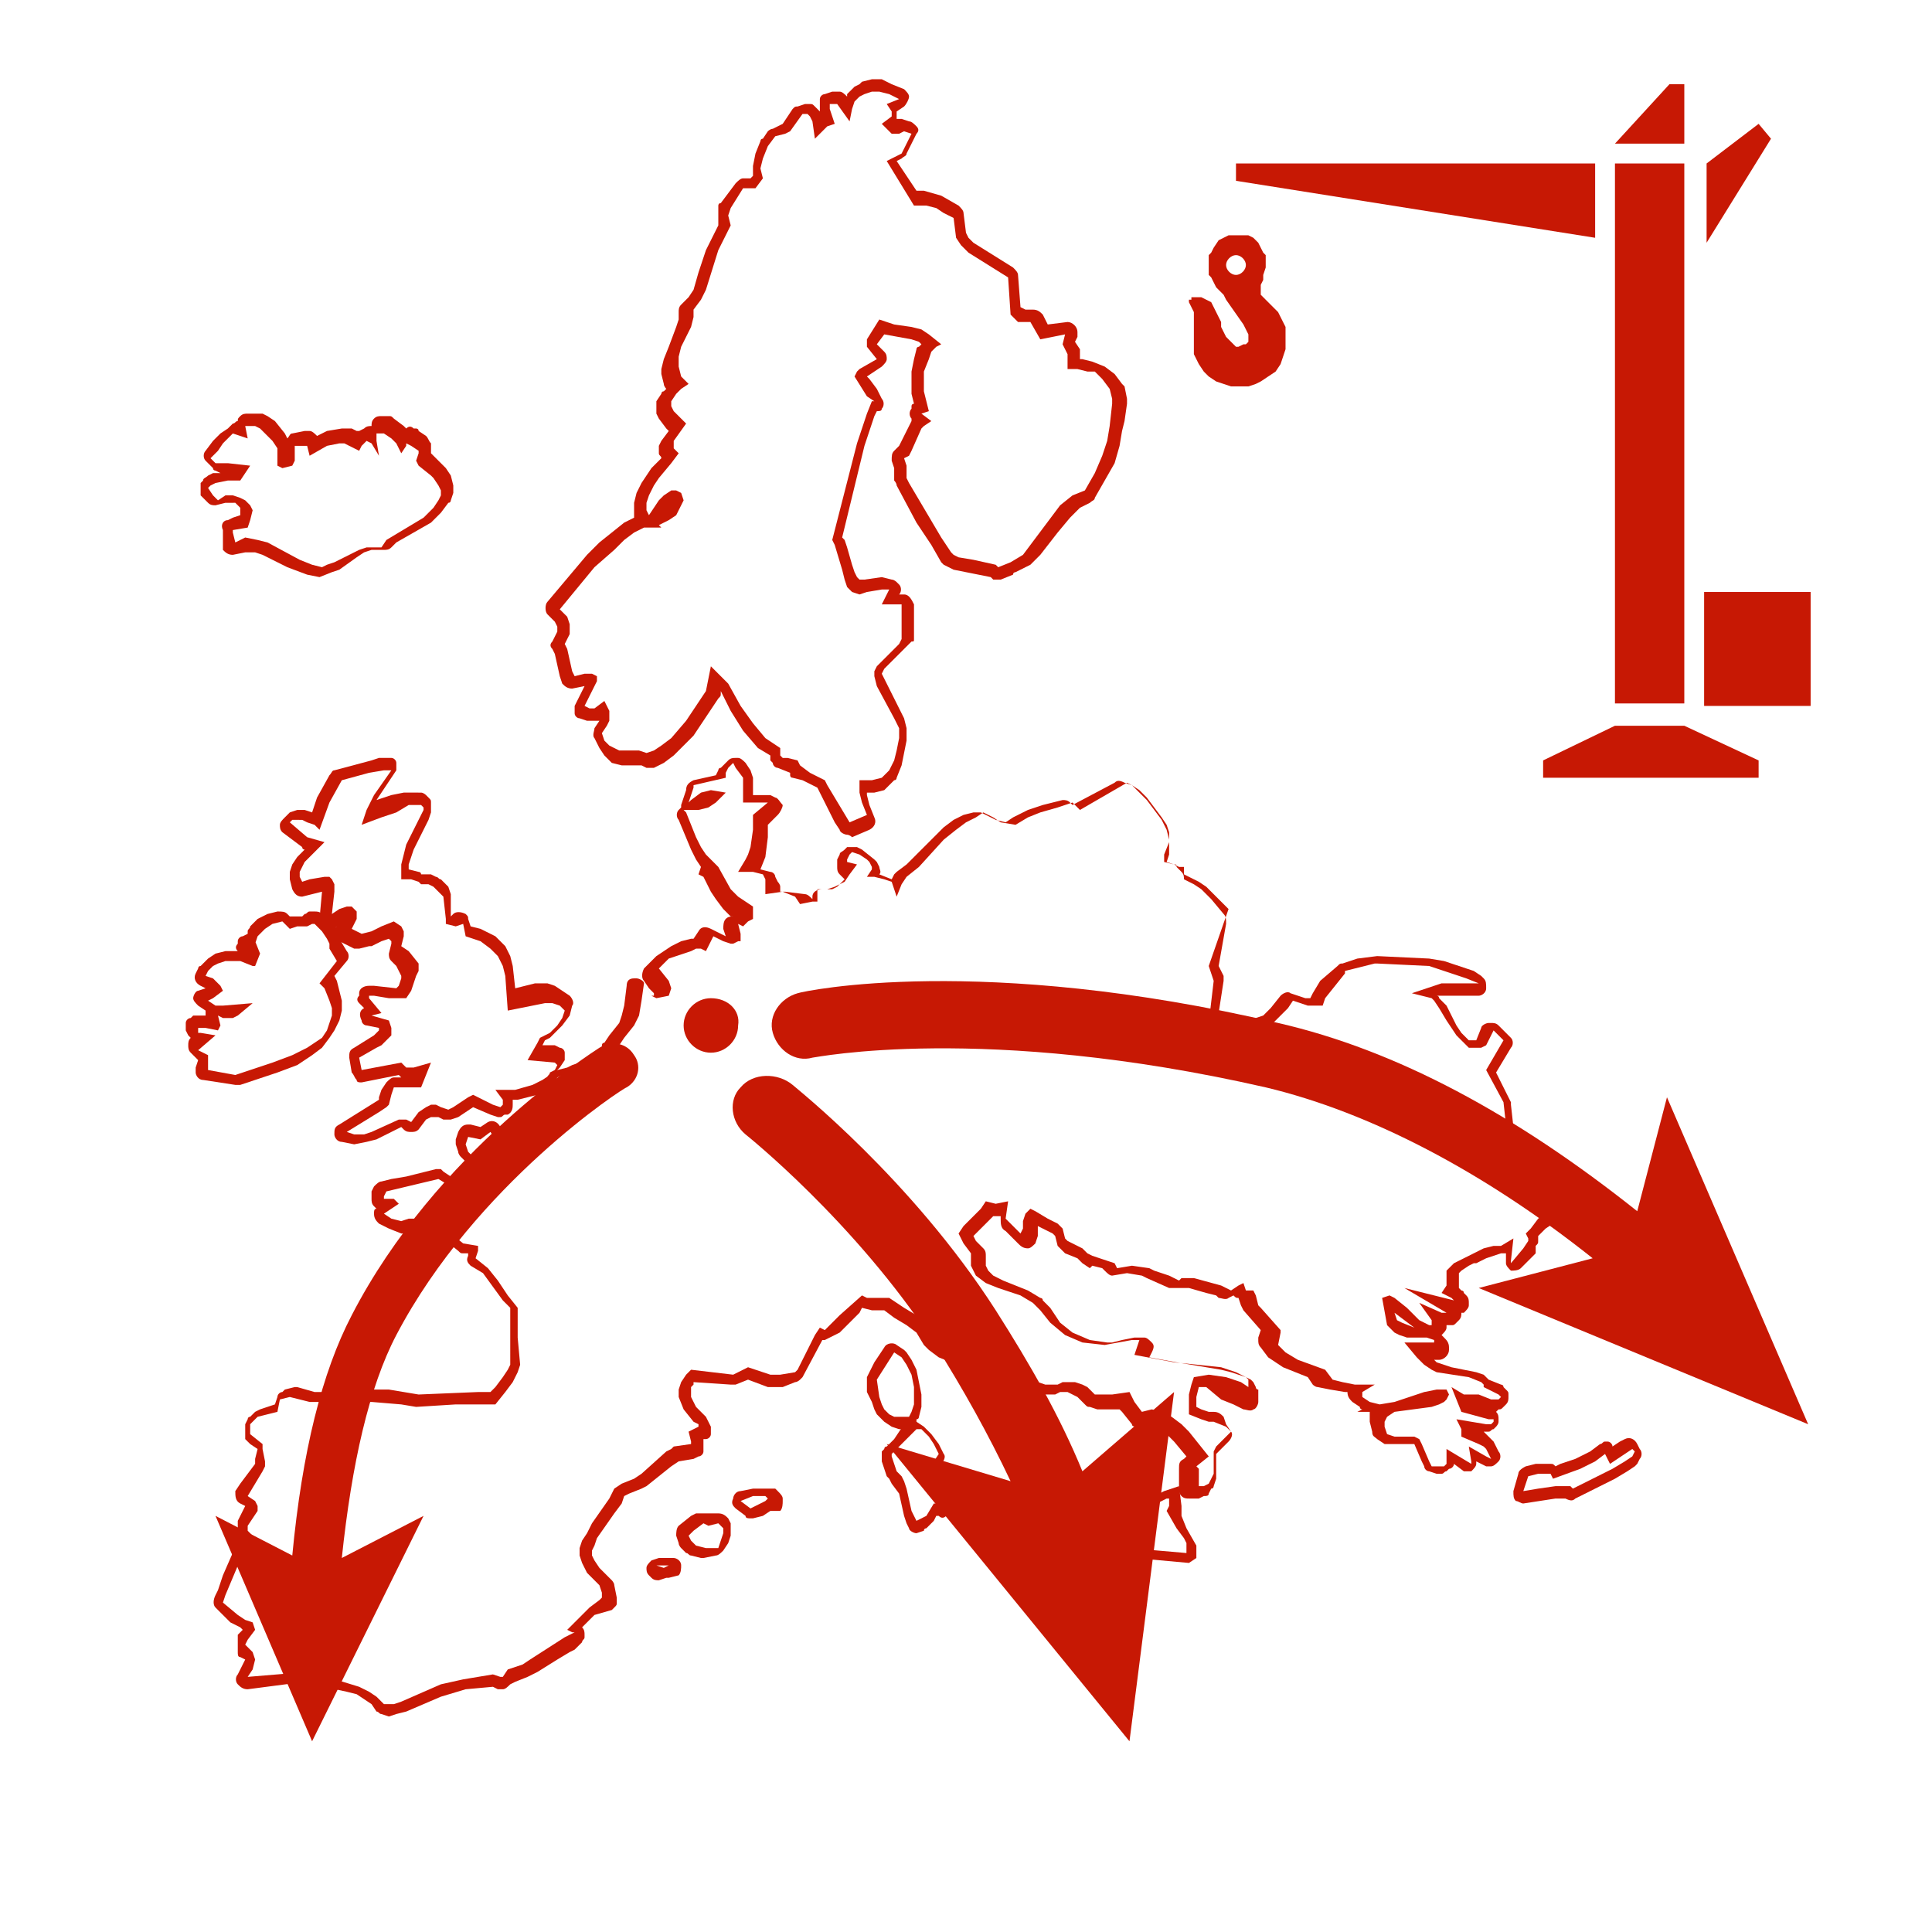 <?xml version="1.0" encoding="utf-8"?>
<svg xmlns="http://www.w3.org/2000/svg" xmlns:xlink="http://www.w3.org/1999/xlink" version="1.1" id="Ebene_1" x="0px" y="0px" viewBox="0 0 78 78" style="enable-background:new 0 0 78 78;" xml:space="preserve" width="50" height="50">
<style type="text/css">
	.st0{fill:#C71804;}
</style>
<g id="hinterleger_x5F_quadrat_x5F_2020_x5F_Dunkelgrau_x5F_ROT_x5F_aktiv_x5F_r0">
</g>
<g id="boenemann_x5F_Ikons_x5F_NEU2020_x5F_01_x5F_Kranhandel_x5F_r0">
	<g>
		<path class="st0" d="M34.2,33.7c-0.1,0-0.3-0.1-0.3-0.2l-0.2-0.3L33,31.8l-0.6-0.3L32,31.4c-0.1,0-0.1-0.1-0.1-0.1v-0.1L31.4,31    c-0.1,0-0.2-0.1-0.2-0.2l-0.1-0.1v-0.1v-0.1l-0.5-0.3L30,29.5l-0.5-0.8l-0.4-0.8V28c0,0.1,0,0.1-0.1,0.2l-1,1.5l-0.4,0.4l-0.4,0.4    l-0.4,0.3L26.4,31c-0.1,0-0.2,0-0.3,0l-0.2-0.1h-0.2h-0.6l-0.4-0.1l-0.2-0.2l-0.1-0.1l-0.2-0.3L24,29.8c-0.1-0.1,0-0.3,0-0.4    l0.2-0.3c-0.1,0-0.1,0-0.2,0h-0.3L23.4,29c-0.1,0-0.2-0.1-0.2-0.2s0-0.2,0-0.3l0.4-0.8l0,0l-0.5,0.1c-0.2,0-0.3-0.1-0.4-0.2    l-0.1-0.3l-0.2-0.9l-0.1-0.2c-0.1-0.1-0.1-0.2,0-0.3l0.2-0.4v-0.2l-0.1-0.2l-0.3-0.3c-0.1-0.1-0.1-0.4,0-0.5l1.6-1.9l0.5-0.5    l0.5-0.4l0.5-0.4l0.4-0.2v-0.1v-0.1v-0.3v-0.1l0.1-0.4l0.2-0.4l0.4-0.6l0.4-0.4c0-0.1-0.1-0.1-0.1-0.2v-0.1c0-0.1,0-0.1,0-0.2    l0.1-0.2l0.3-0.4l-0.1-0.1l-0.3-0.4l-0.1-0.2v-0.1v-0.2c0-0.1,0-0.1,0-0.2l0.2-0.3c0,0,0-0.1,0.1-0.1l0.1-0.1l0,0    c0,0-0.1-0.1-0.1-0.2l-0.1-0.4c0,0,0-0.1,0-0.2l0.1-0.4L27,14l0.3-0.8l0.1-0.3v-0.3c0-0.1,0-0.2,0.1-0.3l0.3-0.3l0.2-0.3l0.2-0.7    l0.3-0.9l0.5-1V8.8c0-0.1,0-0.1,0-0.2V8.3c0,0,0-0.1,0.1-0.1l0.6-0.8c0.1-0.1,0.2-0.2,0.3-0.2h0.3l0.1-0.1V6.8V6.7l0.1-0.5    l0.2-0.5c0,0,0-0.1,0.1-0.1L31,5.3c0,0,0.1-0.1,0.2-0.1L31.6,5L32,4.4c0.1-0.1,0.1-0.1,0.2-0.1l0.3-0.1h0.1h0.1    c0.1,0,0.1,0,0.2,0.1L33,4.4c0,0,0,0,0.1,0.1V4.3c0-0.1,0-0.1,0-0.2V4c0-0.1,0.1-0.2,0.2-0.2l0.3-0.1h0.3c0.1,0,0.2,0.1,0.3,0.2    V3.8l0.2-0.2l0.1-0.1l0.2-0.1l0.1-0.1l0.4-0.1h0.4L36,3.4l0.5,0.2c0.1,0.1,0.2,0.2,0.2,0.3s-0.1,0.3-0.2,0.4l-0.3,0.2l0,0v0.1    c0,0.1,0,0.2,0,0.2h0.1h0.1l0.3,0.1c0.1,0,0.2,0.1,0.3,0.2s0.1,0.2,0,0.3l-0.4,0.8c0,0.1-0.1,0.1-0.2,0.2l-0.2,0.1L37,7.7h0.2h0.1    L38,7.9l0.7,0.4c0.1,0.1,0.2,0.2,0.2,0.3L39,9.4l0.1,0.2l0.2,0.2l1.6,1c0.1,0.1,0.2,0.2,0.2,0.3l0.1,1.3l0.2,0.1h0.1h0.2l0,0    c0.2,0,0.3,0.1,0.4,0.2l0.2,0.4l0.8-0.1l0,0c0.2,0,0.4,0.2,0.4,0.4c0,0.1,0,0.1,0,0.2l-0.1,0.2l0.2,0.3c0,0.1,0,0.1,0,0.2v0.2h0.1    l0.4,0.1l0.5,0.2l0.4,0.3l0.3,0.4l0.1,0.1l0.1,0.5v0.2L45.4,17l-0.1,0.4L45.2,18L45,18.7l-0.4,0.7l-0.4,0.7c0,0.1-0.1,0.1-0.2,0.2    l-0.4,0.2l-0.4,0.4l-0.5,0.6L42,22.4l-0.4,0.4L41,23.1c0,0-0.1,0-0.1,0.1l-0.5,0.2c-0.1,0-0.2,0-0.3,0L40,23.3L38.5,23l-0.4-0.2    L38,22.7L37.6,22L37,21.1l-0.8-1.5c0-0.1-0.1-0.2-0.1-0.2v-0.5L36,18.6c0-0.2,0-0.3,0.1-0.4l0.1-0.1l0.1-0.1l0.5-1l0,0v-0.1    c-0.1-0.1-0.1-0.3,0-0.4v-0.1c0-0.1,0.1-0.1,0.1-0.1l0,0l-0.1-0.4V15l0.1-0.5l0.1-0.4c0-0.1,0.1-0.1,0.1-0.1l0.1-0.1l-0.1-0.1    l-0.3-0.1l-1.1-0.2l-0.3,0.4l0.3,0.3c0.1,0.1,0.1,0.2,0.1,0.3s-0.1,0.2-0.2,0.3L35,15.2l0.1,0.1l0.3,0.4l0.2,0.4    c0.1,0.1,0.1,0.3,0,0.4c0,0.1-0.1,0.1-0.2,0.1l-0.1,0.2L34.9,18L34,21.7l0.1,0.1l0.1,0.3l0.2,0.7l0.1,0.3l0.1,0.2l0.1,0.1h0.2    l0.7-0.1l0.4,0.1c0.1,0,0.2,0.1,0.2,0.1l0.1,0.1c0.1,0.1,0.1,0.3,0,0.4h0.2c0.2,0,0.3,0.2,0.4,0.4v0.2v0.8v0.2v0.2    c0,0.1,0,0.1-0.1,0.1l-0.2,0.2L35.7,27l-0.1,0.2l0.1,0.2L36,28l0.4,0.8l0.1,0.2l0.1,0.4v0.5l-0.1,0.5l-0.1,0.5l-0.2,0.5    c0,0,0,0.1-0.1,0.1l-0.3,0.3l-0.1,0.1L35.3,32h-0.1H35v0.1l0.1,0.4l0.2,0.5c0.1,0.2,0,0.4-0.2,0.5l-0.7,0.3    C34.3,33.7,34.2,33.7,34.2,33.7z M28.7,26.9l0.7,0.7l0.5,0.9l0.5,0.7l0.5,0.6l0.6,0.4v0.3l0.1,0.1h0.2l0.4,0.1l0.1,0.2l0.4,0.3    l0.6,0.3l0.1,0.2l0.9,1.5l0.7-0.3l-0.2-0.5L34.7,32v-0.3v-0.2h0.2h0.3l0.4-0.1l0.3-0.3l0.2-0.4l0.1-0.4l0.1-0.5v-0.4L36.1,29    l-0.7-1.3l-0.1-0.4v-0.2l0.1-0.2l0.2-0.2l0.7-0.7l0.1-0.2v-0.2v-0.2v-0.8v-0.2h-0.3h-0.5l0.3-0.6l0,0h-0.3L35,23.9L34.7,24    l-0.3-0.1l-0.2-0.2l-0.1-0.3L34,23l-0.3-1l-0.1-0.2l1-3.9l0.4-1.2l0.2-0.5h0.1L35,16l-0.5-0.8l0.1-0.2l0.1-0.1l0.7-0.4L35,14v-0.2    v-0.1l0.5-0.8l0.3,0.1l0.3,0.1l0.7,0.1l0.4,0.1l0.3,0.2l0.5,0.4L37.8,14l-0.2,0.2l-0.1,0.3L37.3,15v0.8l0.2,0.8l-0.3,0.1l0,0    l0.4,0.3l-0.3,0.2l-0.1,0.1l-0.4,0.9l-0.1,0.2l-0.2,0.1l0.1,0.3v0.5l0.1,0.2l1.3,2.2l0.4,0.6l0.1,0.1l0.2,0.1l0.6,0.1l0.9,0.2    l0.1,0.1l0.5-0.2l0.5-0.3l0.3-0.4l1.2-1.6l0.5-0.4l0.5-0.2l0.4-0.7l0.3-0.7l0.2-0.6l0.1-0.6l0.1-0.9v-0.2l-0.1-0.4l-0.3-0.4    L44.2,15l-0.3,0l-0.4-0.1h-0.4v-0.6l-0.2-0.4l0.1-0.4l-1,0.2L41.6,13h-0.2h-0.3l-0.3-0.3l-0.1-1.5l-1.6-1l-0.3-0.3l-0.2-0.3    l-0.1-0.8l-0.4-0.2l-0.3-0.2l-0.4-0.1h-0.5l-1.1-1.8l0.6-0.3l0.4-0.8l-0.3-0.1l-0.2,0.1H36L35.6,5L36,4.7V4.6V4.5l-0.2-0.3L36.3,4    l-0.4-0.2l-0.4-0.1h-0.3l-0.3,0.1l-0.2,0.1l-0.2,0.2l-0.1,0.3l-0.1,0.5l-0.5-0.7h-0.2h-0.1v0.1v0.1L33.7,5l-0.3,0.1l-0.5,0.5    l-0.1-0.7l-0.1-0.2l-0.1-0.1h-0.1h-0.1l-0.5,0.7l-0.2,0.1l-0.4,0.1L31,5.9l-0.2,0.5l-0.1,0.4l0.1,0.4l-0.3,0.4H30l-0.5,0.8    l-0.1,0.3l0.1,0.4l-0.5,1l-0.5,1.6l-0.2,0.4L28,12.5v0.3l-0.1,0.4L27.5,14l-0.1,0.4v0.4l0.1,0.4l0.3,0.3l-0.3,0.2l-0.2,0.2    l-0.2,0.3v0.2l0.1,0.2l0.2,0.2l0.3,0.3l-0.5,0.7l0,0.2v0.1l0.2,0.2l-0.3,0.4l-0.5,0.6l-0.2,0.3L26.2,20l-0.1,0.3v0.3l0.1,0.2    l0.4-0.6l0.2-0.2l0.3-0.2h0.2l0.2,0.1l0.1,0.3l-0.3,0.6L27,21l-0.2,0.1l-0.2,0.1l0.1,0.1H26l-0.4,0.2l-0.4,0.3l-0.4,0.4L24,22.9    l-1.4,1.7l0.3,0.3l0.1,0.3v0.4L22.8,26l0.1,0.2l0.2,0.9l0.1,0.2l0.4-0.1h0.3l0.2,0.1v0.2L24,27.7l-0.4,0.8l0.2,0.1H24l0.4-0.3    l0.2,0.4v0.4l-0.1,0.2l-0.2,0.3l0.1,0.3l0.2,0.2l0.2,0.1l0.2,0.1h0.5h0.3l0.3,0.1l0.3-0.1l0.3-0.2l0.4-0.3l0.6-0.7l0.8-1.2    L28.7,26.9z M27,20.3l-0.3,0.4l0,0L27,20.3L27,20.3z"/>
		<path class="st0" d="M12.9,23.3L12.9,23.3l-0.5-0.1l-0.8-0.3l-1-0.5l-0.3-0.1H9.9l-0.5,0.1c-0.2,0-0.3-0.1-0.4-0.2v-0.6v-0.2    C8.9,21.2,9,21,9.2,21l0.2-0.1l0.3-0.1v-0.1v-0.1v-0.1l-0.1-0.1l-0.1-0.1H9.3H9.1l-0.4,0.1c-0.1,0-0.2,0-0.3-0.1l-0.2-0.2L8.1,20    v-0.2c0-0.1,0-0.2,0-0.3l0.1-0.1c0-0.1,0.1-0.1,0.2-0.2l0.2-0.1l0.4,0H8.9L8.7,19c0,0-0.1,0-0.1-0.1l-0.1-0.1l-0.1-0.1l-0.1-0.1    c-0.1-0.1-0.1-0.3,0-0.4l0.3-0.4l0.3-0.3l0.3-0.2l0.2-0.2c0.1,0,0.1-0.1,0.2-0.1c0-0.1,0-0.1,0.1-0.2s0.2-0.1,0.3-0.1h0.4    c0.1,0,0.1,0,0.2,0l0.2,0.1l0.3,0.2l0.4,0.5l0.1,0.2c0.1-0.1,0.1-0.2,0.2-0.2l0.5-0.1h0.2c0.1,0,0.2,0.1,0.3,0.2l0,0l0.4-0.2    l0.6-0.1h0.4l0.2,0.1c0,0,0,0,0.1,0l0.2-0.1c0.1-0.1,0.2-0.1,0.3-0.1c0-0.1,0-0.2,0.1-0.3c0.1-0.1,0.2-0.1,0.3-0.1h0.3    c0.1,0,0.1,0,0.2,0.1l0.4,0.3l0.1,0.1c0.1-0.1,0.2-0.1,0.3,0h0.1c0,0,0.1,0,0.1,0.1l0.3,0.2c0.1,0.1,0.1,0.2,0.2,0.3v0.2    c0,0.1,0,0.1,0,0.2l0,0l0,0l0.6,0.6l0.2,0.3l0.1,0.4v0.3l-0.1,0.3c0,0,0,0.1-0.1,0.1l-0.3,0.4l-0.4,0.4L16,21.9l-0.2,0.2    c-0.1,0.1-0.2,0.1-0.3,0.1h-0.1h-0.2H15l-0.3,0.1l-0.3,0.2L13.7,23l-0.3,0.1L12.9,23.3z M9.9,21.7l0.5,0.1l0.4,0.1l1.3,0.7    l0.5,0.2l0.4,0.1l0.2-0.1l0.3-0.1l1-0.5l0.3-0.1h0.3h0.3l0.2-0.3l0.5-0.3l1-0.6l0.4-0.4l0.2-0.3l0.1-0.2v-0.2l-0.1-0.2l-0.2-0.3    l-0.1-0.1l-0.5-0.4l-0.1-0.2l0.1-0.3v-0.1L16.6,18l-0.2-0.1V18l-0.2,0.3L16,17.9l-0.2-0.2l-0.3-0.2h-0.3v0.3l0.1,0.6L15,17.9    l-0.2-0.1L14.6,18l-0.1,0.2L14.1,18l-0.2-0.1h-0.2L13.2,18l-0.7,0.4L12.4,18h-0.1h-0.4v0.6l-0.1,0.2l-0.4,0.1l-0.2-0.1v-0.3v-0.4    L11,17.8l-0.3-0.3l-0.2-0.2l-0.2-0.1H9.9l0.1,0.5l-0.6-0.2L9,17.9l-0.2,0.3l-0.3,0.3l0.1,0.1l0.1,0.1l0.3,0h0.2l0.9,0.1l-0.4,0.6    H9.2l-0.5,0.1l-0.2,0.1l-0.1,0.1L8.6,20l0.2,0.2L9.1,20h0.3l0.3,0.1l0.2,0.1l0.2,0.2l0.1,0.2L10.1,21L10,21.3l-0.6,0.1v0.1    l0.1,0.4L9.9,21.7z M15.2,17.5L15.2,17.5L15.2,17.5z"/>
		<path class="st0" d="M14.3,46.2L14.3,46.2l-0.5-0.1c-0.2,0-0.3-0.2-0.3-0.3c0-0.2,0-0.3,0.2-0.4l1.6-1v-0.1l0.1-0.3l0.2-0.3    c0.1-0.1,0.2-0.2,0.3-0.2h0.2h0.1c0,0,0,0-0.1-0.1l0,0l-1.5,0.3c-0.1,0-0.2,0-0.2-0.1c-0.1-0.1-0.1-0.2-0.2-0.3l-0.1-0.6    c0-0.2,0-0.3,0.2-0.4l0.8-0.5l0.1-0.1l0.1-0.1v-0.1l-0.5-0.1c-0.1,0-0.2-0.1-0.2-0.2c-0.1-0.2-0.1-0.4,0.1-0.5l-0.2-0.2    c-0.1-0.1-0.1-0.2,0-0.3v-0.1c0-0.2,0.2-0.3,0.4-0.3h0.2l0.9,0.1l0,0l0.1-0.1l0.1-0.3v-0.1l-0.1-0.2L16,39l-0.2-0.2    c-0.1-0.1-0.1-0.2-0.1-0.3l0.1-0.4V38l-0.1-0.1L15.4,38L15,38.2h-0.1l-0.4,0.1c-0.1,0-0.2,0-0.2,0L13.7,38c-0.1,0-0.2-0.1-0.2-0.3    c0-0.1,0-0.2,0.1-0.3l0.1-0.1l-0.2,0.2c-0.1,0.1-0.3,0.1-0.4,0c-0.1-0.1-0.2-0.2-0.2-0.4L13,36l-0.8,0.2c-0.2,0-0.3-0.1-0.4-0.3    l-0.1-0.4v-0.2v-0.1l0.1-0.3l0.2-0.3l0.3-0.3l0,0c0,0-0.1,0-0.1-0.1l-0.8-0.6c-0.1-0.1-0.1-0.2-0.1-0.3s0.1-0.2,0.2-0.3l0.1-0.1    l0.1-0.1l0.3-0.1h0.2h0.1l0.3,0.1l0.2-0.6l0.5-0.9c0.1-0.1,0.1-0.2,0.2-0.2l1.5-0.4l0.3-0.1h0.2l0,0c0.1,0,0.1,0,0.2,0h0.1    c0.1,0,0.2,0.1,0.2,0.2s0,0.2,0,0.3l-0.8,1.2l0.6-0.2l0.5-0.1h0.4H17c0.1,0,0.2,0.1,0.2,0.1l0.1,0.1c0.1,0.1,0.1,0.1,0.1,0.2v0.2    c0,0.1,0,0.1,0,0.2l-0.1,0.3l-0.6,1.2l-0.1,0.3l-0.1,0.3v0.2l0.4,0.1c0,0,0.1,0,0.1,0.1h0.2c0.1,0,0.1,0,0.2,0l0.2,0.1    c0.1,0,0.1,0.1,0.2,0.1l0.2,0.2l0.1,0.1l0.1,0.3v0.3V37l0.1-0.1c0.1-0.1,0.3-0.1,0.5,0c0.1,0.1,0.1,0.1,0.1,0.2l0.1,0.3l0.4,0.1    l0.6,0.3l0.3,0.3l0.1,0.1l0.2,0.4l0.1,0.4l0.1,0.9l0.8-0.2H22h0.1l0.3,0.1l0.3,0.2l0.3,0.2c0.1,0.1,0.2,0.3,0.1,0.4L23,41    l-0.3,0.4l-0.4,0.4l-0.1,0.1L22,42l-0.1,0.2h0.4h0.1l0.2,0.1c0.1,0,0.2,0.1,0.2,0.2c0,0.1,0,0.2,0,0.3l-0.2,0.3l-0.3,0.3L22.1,44    l-0.4,0.2l-0.8,0.2h-0.2v0.2c0,0.1,0,0.3-0.2,0.4l-0.1,0c-0.1,0-0.1,0.1-0.2,0.1h-0.1L19.8,45l-0.7-0.3l0,0l-0.6,0.4l-0.3,0.1    c-0.1,0-0.2,0-0.3,0l-0.2-0.1h-0.1h-0.2l-0.2,0.1l-0.3,0.4c-0.1,0.1-0.2,0.1-0.3,0.1c-0.1,0-0.2,0-0.3-0.1l-0.1-0.1l0,0L16,45.6    L15.2,46l-0.4,0.1L14.3,46.2L14.3,46.2z M14,45.7l0.3,0.1h0.4l0.3-0.1l1.1-0.5h0.3l0.2,0.1l0.3-0.4l0.3-0.2l0.2-0.1h0.2l0.2,0.1    l0.3,0.1l0.2-0.1l0.6-0.4l0.2-0.1l0.8,0.4l0.3,0.1l0.1-0.1v-0.2L20,44h0.8l0.7-0.2l0.4-0.2l0.3-0.2l0.2-0.2l0.1-0.2l-0.1-0.1    l-1.1-0.1l0.4-0.7l0.1-0.2l0.4-0.2l0.3-0.3l0.2-0.3l0.1-0.3l-0.2-0.2l-0.3-0.1H22l-0.5,0.1l-1,0.2l-0.1-1.4L20.3,39l-0.2-0.4    l-0.3-0.3L19.4,38l-0.6-0.2l-0.1-0.5l0,0l-0.3,0.1L18,37.3v-0.2l-0.1-0.9L17.7,36l-0.2-0.2l-0.2-0.1H17l-0.1-0.1l-0.3-0.1h-0.2    h-0.2v-0.3v-0.3l0.1-0.4l0.1-0.4l0.6-1.2l0.1-0.2v-0.1L17,32.5h-0.2h-0.3L16,32.8L15.4,33l-0.8,0.3l0.2-0.6l0.3-0.6l0.7-1h-0.1    h-0.2l-0.6,0.1l-1.1,0.3l-0.5,0.9l-0.4,1.1l-0.2-0.2l-0.3-0.1l-0.2-0.1H12h-0.2l-0.1,0.1l0.7,0.6l0.7,0.2l-0.8,0.8L12.2,35    l-0.1,0.2v0.2l0.1,0.2l0.3-0.1l0.6-0.1h0.2l0.1,0.1l0.1,0.2V36l-0.1,0.9l0.3-0.2l0.3-0.1h0.2l0.1,0.1l0.1,0.1v0.1v0.2l-0.1,0.2    l-0.1,0.2l0.4,0.2l0.4-0.1l0.4-0.2l0.5-0.2l0.3,0.2l0.1,0.2v0.2l-0.1,0.4l0.3,0.2l0.4,0.5V39v0.2l-0.1,0.2L16.6,40l-0.2,0.3h-0.3    h-0.4l-0.6-0.1h-0.2v0.1l0.5,0.6L15,41l0.7,0.2l0.1,0.3v0.3L15.6,42l-0.2,0.2l-0.2,0.1l-0.7,0.4l0.1,0.5l1.6-0.3l0.2,0.2h0.3    l0.7-0.2l-0.2,0.5L17,43.9h-0.2h-0.9l-0.1,0.3l-0.1,0.4l-0.1,0.1l-0.3,0.2L14,45.7z M12.4,33.8L12.4,33.8L12.4,33.8z"/>
		<path class="st0" d="M9.5,43.8L9.5,43.8l-1.3-0.2c-0.2,0-0.3-0.2-0.3-0.3v-0.1v-0.1L8,42.8l-0.2-0.2l-0.1-0.1    c-0.1-0.1-0.1-0.2-0.1-0.3s0-0.2,0.1-0.3l0,0l-0.1-0.1l-0.1-0.2c0-0.1,0-0.1,0-0.2v-0.1c0-0.1,0.1-0.2,0.2-0.2L7.8,41    c0.1,0,0.1,0,0.2,0h0.2h0.1v-0.1v-0.1l0,0L8,40.6c-0.1-0.1-0.2-0.2-0.2-0.3S7.9,40,8,40l0.3-0.1l-0.2-0.1    c-0.2-0.1-0.3-0.3-0.2-0.5L8,39.1c0,0,0-0.1,0.1-0.1l0.2-0.2l0.1-0.1l0.3-0.2l0.4-0.1h0.5l0,0c-0.1-0.1-0.1-0.2,0-0.3V38    c0-0.1,0.1-0.2,0.2-0.2l0.2-0.1v-0.1c0-0.1,0.1-0.1,0.1-0.2l0.3-0.3l0.4-0.2l0.4-0.1c0.2,0,0.3,0,0.4,0.1l0.1,0.1h0.2    c0,0,0,0,0.1,0h0.2l0.1-0.1c0.1,0,0.1-0.1,0.2-0.1h0.2c0.1,0,0.2,0,0.3,0.1l0.4,0.3l0.2,0.3l0.1,0.3v0.1l0.3,0.5    c0.1,0.1,0.1,0.3,0,0.4l-0.5,0.6l0,0l0.1,0.2l0.1,0.4l0.1,0.4v0.4l-0.1,0.4l-0.2,0.4l-0.2,0.3L13,42.3l-0.4,0.3L12,43l-0.8,0.3    l-1.5,0.5C9.6,43.8,9.5,43.8,9.5,43.8z M8.4,43.2l1.1,0.2l1.5-0.5l0.8-0.3l0.6-0.3l0.3-0.2l0.3-0.2l0.2-0.3l0.1-0.3l0.1-0.3v-0.3    l-0.1-0.3l-0.2-0.5l-0.2-0.2l0.7-0.9l-0.3-0.5v-0.2l-0.1-0.2L13,37.6l-0.3-0.3h-0.1l-0.2,0.1h-0.1H12l-0.3,0.1l-0.3-0.3L11,37.3    l-0.3,0.2l-0.3,0.3l-0.1,0.3H10H9.9l0,0h0.2l0.2-0.1l0.2,0.5L10.3,39h-0.1l-0.5-0.2H9.1l-0.3,0.1L8.6,39l-0.2,0.2l-0.1,0.2    l0.3,0.1l0.3,0.3L9,40l-0.4,0.3l-0.2,0.1l0.3,0.2H9l1.2-0.1L9.6,41l-0.2,0.1H9.2H9L8.8,41l0.1,0.4l-0.1,0.2l-0.5-0.1H8.1l-0.1,0    v0.1v0.1h0.1l0.6,0.1L8,42.4l0,0l0.4,0.2V43.2L8.4,43.2L8.4,43.2z"/>
		<path class="st0" d="M15.7,69.3l-0.3-0.1c-0.1,0-0.1-0.1-0.2-0.1L15,68.8l-0.3-0.2l-0.3-0.2L14,68.3L12.6,68l-0.3-0.1L10,68.2    c-0.2,0-0.3-0.1-0.4-0.2c-0.1-0.1-0.1-0.3,0-0.4l0.2-0.4L9.9,67l0,0l-0.2-0.1c-0.1,0-0.1-0.1-0.1-0.2v-0.1c0-0.1,0-0.2,0-0.3V66    l0.1-0.1l0.1-0.1l-0.1-0.1l-0.4-0.2L9,65.2l-0.3-0.3c-0.1-0.1-0.1-0.3,0-0.5l0.1-0.2L9,63.6L9.7,62l0,0c0-0.1-0.1-0.1-0.1-0.2    v-0.2c0-0.1,0-0.1,0-0.2l0.1-0.2l0.2-0.4l-0.2-0.1c-0.2-0.1-0.2-0.3-0.2-0.5l0.2-0.3l0.6-0.8c0-0.1,0-0.2,0-0.2l0.1-0.4l-0.3-0.2    c-0.1-0.1-0.1-0.1-0.2-0.2v-0.3v-0.2v-0.1l0.1-0.2c0,0,0-0.1,0.1-0.1l0.1-0.1l0.1-0.1l0.2-0.1l0.6-0.2l0.1-0.3    c0-0.1,0.1-0.2,0.2-0.2l0.1-0.1l0.4-0.1H12l0.7,0.2h0.5h0.4H14h0.3l0.2-0.1h0.3h0.4h0.5l1.2,0.2l2.4-0.1h0.5L20,56l0.3-0.4    l0.2-0.3l0.1-0.2v-0.3V54v-0.9v-0.3l-0.3-0.3l-0.8-1.1L19,51.1c-0.1-0.1-0.2-0.2-0.1-0.4v-0.1h-0.2c-0.1,0-0.1,0-0.2-0.1L18,50.1    l-0.5-0.3l-0.3-0.1h-0.3h-0.2l-0.2,0.1c0,0-0.1,0-0.2,0h-0.1l-0.5-0.2l-0.4-0.2c-0.1-0.1-0.2-0.2-0.2-0.4c0-0.1,0-0.2,0.1-0.2    c0,0,0,0-0.1-0.1C15,48.6,15,48.5,15,48.4v-0.2c0-0.1,0-0.1,0-0.1l0.1-0.2c0.1-0.1,0.2-0.2,0.3-0.2l0.4-0.1l0.6-0.1l1.2-0.3    c0.1,0,0.1,0,0.2,0l0.1,0.1l0.3,0.2h0.1l0.7-0.1l0-0.3L18.9,47c0,0-0.1,0-0.1-0.1l-0.2-0.2c0,0-0.1-0.1-0.1-0.2l-0.1-0.3    c0-0.1,0-0.1,0-0.2l0.1-0.3c0.1-0.2,0.2-0.3,0.4-0.3H19l0.4,0.1l0.3-0.2c0.2-0.1,0.4,0,0.5,0.2l0.2,0.3l0.2,0.1l0.2,0.1h0.1    l0.1-0.4c0-0.1,0-0.1,0.1-0.2l0.2-0.2c0.1-0.1,0.2-0.1,0.3-0.1h0.2L22,45l0,0l0.1-0.1v-0.1v-0.1v-0.2L22,43.9c0-0.1,0-0.1,0-0.2    l0.1-0.2c0-0.1,0.1-0.1,0.1-0.2l0.2-0.1h0.1l0.4-0.1l0.2-0.1l0.3-0.1l0,0l0,0l0.9-0.6v-0.1c0,0,0-0.1,0.1-0.1l0.2-0.3l0.4-0.5    l0.1-0.3l0.1-0.4l0.1-0.8c0-0.2,0.1-0.3,0.3-0.3h0.1c0.1,0,0.3,0.1,0.3,0.2l0.3,0.5h0.1v-0.1l-0.2-0.2L26,39.6    c-0.1-0.1-0.1-0.3,0-0.5l0.5-0.5l0.6-0.4l0.4-0.2l0.4-0.1H28l0.2-0.3c0.1-0.2,0.3-0.2,0.5-0.1l0.6,0.3l-0.1-0.3    c0-0.1,0-0.3,0.1-0.4c0.1-0.1,0.2-0.1,0.3-0.1h-0.1l-0.3-0.3l-0.3-0.4L28.7,36l-0.3-0.6l-0.2-0.1l0.1-0.3l-0.2-0.3l-0.2-0.4    l-0.5-1.2c-0.1-0.1-0.1-0.3,0-0.4l0.1-0.1l0,0v-0.1l0.2-0.6c0-0.2,0.1-0.3,0.3-0.4l0.9-0.2l0,0l0.1-0.2c0,0,0-0.1,0.1-0.1l0.1-0.1    l0.2-0.2c0.1-0.1,0.2-0.1,0.3-0.1h0.1c0.1,0,0.2,0.1,0.3,0.2l0.2,0.3l0.1,0.3v0.5v0.2H31h0.1l0.2,0.1c0.1,0,0.2,0.2,0.3,0.3    c0,0.1-0.1,0.3-0.2,0.4L31.3,33L31,33.3v0.2v0.3l-0.1,0.8l-0.2,0.5l0.4,0.1c0.1,0,0.2,0.1,0.2,0.2l0.1,0.2c0,0,0.1,0.1,0.1,0.2V36    h0.2l0.8,0.1c0.1,0,0.2,0.1,0.3,0.2v0.1l0,0v-0.2c0-0.2,0.2-0.3,0.4-0.3h0.4l0.2-0.1l0.2-0.2l0.1-0.1L34,35.4l-0.1-0.1    c-0.1-0.1-0.1-0.2-0.1-0.3v-0.1c0-0.1,0-0.1,0-0.2l0.1-0.2c0-0.1,0.1-0.1,0.2-0.2l0.1-0.1c0.1,0,0.1,0,0.2,0h0.1h0.1l0.2,0.1    l0.5,0.4l0.1,0.1l0.1,0.2c0,0.1,0.1,0.2,0,0.3l0,0l0.5,0.2l0,0l0.1-0.2l0.1-0.1l0.4-0.3l0.3-0.3l1.2-1.2l0.4-0.3l0.4-0.2l0.4-0.1    c0.1,0,0.2,0,0.3,0l0.6,0.3l0.4,0.1l0.3-0.2l0.6-0.3l0.6-0.2l0.8-0.2c0.1,0,0.2,0,0.3,0.1l0.1,0.1l1.7-0.9c0.1-0.1,0.2-0.1,0.4,0    l0.3,0.1L46,32l0.3,0.3l0.3,0.4l0.3,0.4l0.2,0.4l0.1,0.4v0.3v0.2v0.1l-0.1,0.3l0,0l0.3,0.1c0.1,0,0.1,0,0.1,0.1l0.2,0.2    c0.1,0.1,0.1,0.2,0.1,0.3l0.4,0.2l0.3,0.2l0.4,0.4l0.5,0.6c0.1,0.1,0.1,0.2,0.1,0.4L49.2,39l0.2,0.4c0,0.1,0,0.1,0,0.2l-0.2,1.3    l1.1,0.2h0.4L51,41l0.3-0.3l0.4-0.5c0.1-0.1,0.3-0.2,0.4-0.1l0.6,0.2h0.2l0.1-0.2l0.3-0.5L54,39c0.1-0.1,0.1-0.1,0.2-0.1l0.6-0.2    l0.8-0.1l2.1,0.1l0.6,0.1l1.2,0.4l0.3,0.2l0.1,0.1c0.1,0.1,0.1,0.2,0.1,0.4s-0.2,0.3-0.3,0.3h-0.1h-0.9h-0.4H58l0,0    c0,0,0.1,0,0.1,0.1l0.3,0.3l0.4,0.8l0.2,0.3l0.3,0.3h0.3l0.2-0.5c0-0.1,0.2-0.2,0.3-0.2h0.1c0.1,0,0.2,0,0.3,0.1l0.2,0.2l0.2,0.2    l0.1,0.1c0.1,0.1,0.1,0.3,0,0.4l-0.6,1l0.6,1.2v0.1l0.1,0.9l0.1,0.4l0.2,0.4c0,0.1,0,0.2,0,0.2l-0.1,0.3l0.5,0.3l0.6,0.2l0.4,0.2    l1.1,0.2c0.2,0,0.3,0.2,0.3,0.4v0.2c0,0.1-0.1,0.3-0.2,0.3l-0.8,0.5l-0.5,0.3l-0.3,0.2l-0.3,0.3V50v0.1c0,0.1,0,0.1-0.1,0.2l0,0.3    l-0.3,0.3l-0.3,0.3c-0.1,0.1-0.3,0.1-0.4,0.1c-0.1-0.1-0.2-0.2-0.2-0.3v-0.2v-0.2h-0.2l-0.3,0.1L60,50.8L59.6,51h-0.1l-0.2,0.1    L59,51.3l-0.1,0.1v0.1v0.3v0.1c0,0,0,0,0,0.1l0.1,0.1c0,0,0.1,0,0.1,0.1l0.1,0.1c0.1,0.1,0.1,0.2,0.1,0.3v0.1    c0,0.1-0.1,0.2-0.2,0.3H59l0,0c0,0.1,0,0.2-0.1,0.3l-0.1,0.1c-0.1,0.1-0.1,0.1-0.2,0.1h-0.1c0,0,0,0-0.1,0v0.1    c0,0.1-0.1,0.2-0.2,0.3l0.1,0.1c0.1,0.1,0.2,0.2,0.2,0.4v0.1c0,0.2-0.2,0.4-0.4,0.4h-0.2L58,55l0,0l0.6,0.2l1,0.2l0.3,0.1l0.1,0.1    l0.1,0.1l0.5,0.2c0,0,0.1,0,0.1,0.1l0.1,0.1c0.1,0.1,0.1,0.1,0.1,0.2v0.1c0,0.1,0,0.2-0.1,0.3l-0.1,0.1c-0.1,0.1-0.1,0.1-0.2,0.1    L60.4,57l0,0c0.1,0.1,0.1,0.2,0.1,0.3v0.1c0,0.1-0.1,0.2-0.1,0.2l-0.1,0.1c-0.1,0-0.1,0.1-0.2,0.1h-0.2l0.1,0.1l0.2,0.2l0.1,0.1    l0.2,0.4c0.1,0.1,0.1,0.3,0,0.4c-0.1,0.1-0.2,0.2-0.3,0.2h-0.1l0,0c-0.1,0-0.1,0-0.1,0L59.6,59l0,0v0.1c0,0.1-0.1,0.2-0.2,0.3    c-0.1,0-0.2,0-0.3,0l-0.4-0.3l0,0c0,0.1-0.1,0.2-0.2,0.2l-0.1,0.1c-0.1,0-0.1,0.1-0.2,0.1H58l-0.3-0.1c-0.1,0-0.2-0.1-0.2-0.2    L57.4,59l-0.3-0.7h-0.3l-0.8,0c-0.1,0-0.1,0-0.1,0l-0.3-0.2c-0.1-0.1-0.2-0.1-0.2-0.3l-0.1-0.4v-0.2c0-0.1,0-0.1,0-0.1V57h-0.2    h-0.3l0.2-0.1c0,0-0.1,0-0.1-0.1l-0.3-0.2c-0.1-0.1-0.2-0.2-0.2-0.4l0,0h-0.1l-0.6-0.1L53.2,56c-0.1,0-0.2-0.1-0.2-0.1l-0.2-0.3    l-1-0.4l-0.6-0.4l-0.3-0.4c-0.1-0.1-0.1-0.2-0.1-0.3V54l0.1-0.3l-0.7-0.8l-0.1-0.2L50,52.4c-0.1,0-0.1,0-0.2-0.1l-0.2,0.1    c-0.1,0.1-0.3,0-0.4,0l-0.1-0.1l-0.4-0.1L48,52h-0.3h-0.2c-0.1,0-0.2,0-0.3,0l-0.9-0.4l-0.2-0.1l-0.6-0.1l-0.6,0.1    c-0.1,0-0.2-0.1-0.3-0.2l-0.1-0.1l-0.4-0.1L44,51.2L43.7,51l-0.2-0.2L43,50.6l-0.1-0.1l-0.1-0.1l-0.1-0.1l-0.1-0.4l-0.1-0.1    l-0.6-0.3l0,0v0.2c0,0.1,0,0.1,0,0.2l-0.1,0.3c-0.1,0.1-0.2,0.2-0.3,0.2l0,0c-0.2,0-0.3-0.1-0.4-0.2L41,50.1l-0.3-0.3l-0.1-0.1    c-0.2-0.1-0.2-0.3-0.2-0.5v-0.1l0,0c-0.1,0-0.1,0-0.1,0h-0.2L40,49.2l-0.7,0.7l0.1,0.2l0.3,0.3c0.1,0.1,0.1,0.2,0.1,0.3v0.4    l0.1,0.2l0.2,0.2l0.4,0.2l1,0.4l0.5,0.3c0,0,0.1,0,0.1,0.1l0.3,0.3l0.4,0.6l0.5,0.4l0.7,0.3l0.7,0.1h0.2l0.4-0.1l0.5-0.1h0.4    c0.1,0,0.2,0.1,0.3,0.2c0.1,0.1,0.1,0.2,0,0.4l-0.1,0.2l1.1,0.2l1.8,0.3l0.4,0.1l0.3,0.1l0.3,0.1l0.2,0.1l0.1,0.1l0.1,0.2    c0,0,0,0.1,0.1,0.1v0.2v0.1v0.2c0,0.1-0.1,0.3-0.2,0.3c-0.1,0.1-0.3,0-0.4,0l-0.4-0.2l-0.5-0.2L48.7,56h-0.3l0,0l-0.1,0.4v0.4l0,0    l0.2,0.1l0.3,0.1H49l0,0c0.2,0,0.3,0.1,0.4,0.2l0.1,0.3l0.2,0.3c0.1,0.1,0,0.3-0.1,0.4l-0.5,0.5v0.7v0.3L49,60c0,0,0,0.1-0.1,0.1    l-0.1,0.2c0,0.1-0.1,0.1-0.2,0.1l-0.2,0.1c0,0-0.1,0-0.2,0H48l0,0c-0.1,0-0.2,0-0.3-0.1s-0.1-0.2-0.1-0.3v-0.5v-0.2v-0.1    c0-0.2,0-0.3,0.2-0.4l0.1-0.1l-0.5-0.6L47.2,58l-0.3-0.3l-0.3-0.1h-0.3H46c-0.2,0-0.3,0-0.3-0.1L45.3,57l-0.1-0.1h-0.4h-0.5    L44,56.8c-0.1,0-0.1,0-0.2-0.1l-0.3-0.3l-0.2-0.1l-0.2-0.1h-0.3l-0.2,0.1h-0.3H42l-0.4-0.1l-0.5-0.3l-0.4-0.2l-0.2-0.1L39,55.2    L38.4,55l-0.5-0.2l-0.4-0.3l-0.2-0.2L37,53.8l-0.4-0.3l-0.5-0.3l-0.4-0.3h-0.1h-0.4l-0.4-0.1L34.7,53l-0.8,0.8L33.5,54l-0.2,0.1    h-0.1l0,0l-0.8,1.5l-0.1,0.1c0,0-0.1,0.1-0.2,0.1L31.6,56h-0.5C31,56,31,56,31,56l-0.8-0.3l-0.5,0.2c-0.1,0-0.1,0-0.2,0L28,55.8    v0.1L27.9,56v0.2v0.2l0.2,0.4l0.4,0.4l0.2,0.4c0,0.1,0,0.2,0,0.3s-0.1,0.2-0.2,0.2h-0.1v0.1c0,0.1,0,0.1,0,0.2v0.2    c0,0.1-0.1,0.2-0.2,0.2L28,58.9L27.4,59l-0.3,0.2l-1,0.8l-0.2,0.1l-0.5,0.2l-0.2,0.1l-0.1,0.3l-0.3,0.4l-0.7,1L24,62.4l-0.1,0.2    v0.2L24,63l0.2,0.3l0.5,0.5c0,0,0.1,0.1,0.1,0.2l0.1,0.5v0.1v0.1c0,0.1,0,0.1-0.1,0.2L24.7,65L24,65.2l-0.5,0.5    c0.1,0.1,0.1,0.2,0.1,0.3v0.1c0,0.1-0.1,0.1-0.1,0.2l-0.2,0.2l-0.1,0.1L23,66.7L22.5,67l-0.8,0.5l-0.4,0.2l-0.5,0.2L20.6,68    c-0.1,0.1-0.2,0.2-0.3,0.2h-0.1h-0.1l-0.2-0.1l-1.1,0.1l-1,0.3l-1.4,0.6L16,69.2L15.7,69.3z M12.4,67.5l0.4,0.1l0.4,0.1l1.3,0.4    l0.4,0.2l0.3,0.2l0.3,0.3h0.2h0.2l0.3-0.1l1.6-0.7l0.9-0.2l1.2-0.2l0.3,0.1h0.1l0.2-0.3l0.3-0.1l0.3-0.1l0.3-0.2l1.4-0.9L23,66    l0.2-0.1l0,0h-0.1l-0.2-0.1l0.5-0.5l0.4-0.4l0.4-0.3l0.1-0.1v-0.1v-0.1L24.2,64l-0.5-0.5l-0.2-0.4l-0.1-0.3v-0.3l0.1-0.3l0.2-0.3    l0.2-0.4l0.7-1l0.2-0.4l0.3-0.2l0.5-0.2l0.3-0.2l1-0.9l0.2-0.1l0.1-0.1l0.7-0.1v-0.1l-0.1-0.4l0.4-0.2v-0.1L28,57.4l-0.4-0.5    l-0.2-0.5v-0.3l0.1-0.3l0.2-0.3l0.2-0.2l1.7,0.2l0.6-0.3l0.9,0.3h0.4l0.6-0.1l0.1-0.1l0.2-0.4l0.5-1l0.2-0.3l0.2,0.1l0.1-0.1    l0.2-0.2l0.3-0.3l0.9-0.8l0.2,0.1h0.3h0.6l0.6,0.4l0.5,0.3l0.5,0.4l0.5,0.7l0.3,0.2l0.4,0.2l0.6,0.2l1.7,0.5l0.9,0.5l0.3,0.1h0.3    h0.2l0.2-0.1h0.5l0.3,0.1l0.2,0.1l0.3,0.3h0.3h0.4l0.7-0.1l0.2,0.4l0.3,0.4l0.4-0.1l0.4,0.1l0.4,0.2l0.4,0.3l0.3,0.3l0.8,1    l-0.5,0.4l0.1,0.1v0.3V60h0.2l0.2-0.1l0.1-0.2l0.1-0.2v-0.2v-0.7l0.1-0.2l0.2-0.2l0.4-0.4l-0.2-0.2L49,57.4h-0.2l-0.3-0.1L48,57.1    v-0.3v-0.5l0.1-0.4l0.1-0.3l0.6-0.1l0.7,0.1l0.6,0.2l0.3,0.2v-0.1v-0.2l-0.1-0.1l-0.2-0.1l-0.2-0.1l-0.3-0.1l-0.3-0.1L47.4,55    l-1.6-0.3l0.1-0.3l0.1-0.3h-0.3l-1.1,0.2l-0.9-0.1L43,53.9l-0.6-0.5L42,52.9l-0.3-0.3l-0.5-0.3L40.3,52l-0.5-0.2l-0.4-0.3    l-0.2-0.4v-0.5l-0.3-0.4l-0.2-0.4l0.2-0.3l0.7-0.7l0.2-0.3l0.4,0.1l0.5-0.1l-0.1,0.7l0.1,0.1l0.2,0.2l0.2,0.2l0.1,0.1l0.1-0.2    v-0.3l0.1-0.3l0.2-0.2l0.2,0.1l0.5,0.3l0.4,0.2l0.2,0.2L43,50l0.1,0.1l0.6,0.3l0.2,0.2l0.2,0.1L45,51l0.1,0.2l0.6-0.1l0.7,0.1    l0.2,0.1l0.6,0.2l0.4,0.2l0.1-0.1h0.2h0.3l1.1,0.3l0.2,0.1l0.2,0.1l0.3-0.2l0.2-0.1l0.1,0.3h0.3l0.1,0.2l0.1,0.4l0.1,0.1l0.8,0.9    v0.1l-0.1,0.5l0.3,0.3l0.5,0.3l1.1,0.4l0.3,0.4l0.4,0.1l0.5,0.1h0.8L55,56.2v0.2l0.3,0.2l0.4,0.1l0.6-0.1l1.2-0.4l0.5-0.1h0.4    l0.1,0.2l-0.1,0.2l-0.1,0.1l-0.2,0.1l-0.3,0.1L56.3,57L56,57.2l-0.1,0.2v0.2l0.1,0.3l0.3,0.1h0.4h0.4l0.2,0.1l0.1,0.2l0.3,0.7    l0.1,0.2h0.3h0.2l0.1-0.1V59v-0.5l1,0.6V59l-0.1-0.6l0.7,0.4l0.2,0.1l0,0L60,58.5l-0.1-0.1l-0.2-0.1L59,58v-0.3l-0.2-0.4l1.2,0.2    h0.2l0.1-0.1v-0.1h-0.1h-0.1L59,57l-0.4-1l0.5,0.3h0.1h0.3h0.2l0.5,0.2h0.2h0.1l0.1-0.1l0,0l-0.1-0.1L59.9,56v-0.1l-0.1-0.1    l-0.5-0.2L58,55.4l-0.2-0.1l-0.3-0.2l-0.3-0.3l-0.5-0.6h1.2v-0.1L57.6,54l-0.8,0l-0.3-0.1l-0.2-0.1L56,53.5l-0.2-1.1l0.3-0.1    l0.2,0.1l0.5,0.4l0.5,0.5l0.2,0.1l0.2,0.1h0.1v-0.2l-0.5-0.7l0.9,0.4h0.2l-1.7-1l2,0.5l0,0l-0.1-0.1l-0.2-0.1l-0.2-0.1l0.2-0.3    v-0.4v-0.2l0.3-0.3l0.4-0.2l0.2-0.1l0.2-0.1l0.4-0.2l0.4-0.1h0.3l0.5-0.3L61,50.9V51l0.5-0.6l0.2-0.3V50l-0.1-0.2l0.2-0.2l0.3-0.4    l0.3-0.2l1.3-0.7v-0.2h-0.2l-0.9-0.2l-0.4-0.2l-0.6-0.2L60.9,47l0.2-0.7l-0.2-0.4l-0.1-0.5l-0.1-0.9L60,43.2l0.7-1.2l-0.4-0.4    L60,42.2l-0.2,0.1h-0.5l-0.2-0.2l-0.3-0.3l-0.4-0.6l-0.3-0.5l-0.2-0.3l-0.1-0.1L57,40.1l1.2-0.4h0.3h1.1h0.1l0,0l-0.5-0.2L57.7,39    l-2.1-0.1h-0.1l-1.2,0.3v0.1l-0.8,1l-0.1,0.3h-0.3h-0.3l-0.3-0.1l-0.3-0.1L52,40.7L51.7,41l-0.4,0.4l-0.5,0.2h-0.5l-1.5-0.3    l0.2-1.7L48.8,39l0.8-2.3l-0.9-0.9l-0.3-0.2l-0.6-0.3V35h-0.2l-0.2-0.1L47,34.8v-0.3l0.2-0.5v-0.1v-0.3l-0.1-0.3L46.9,33l-0.6-0.8    L46,31.9l-0.3-0.2l-0.2-0.1l-1.9,1.1l-0.3-0.3l-0.6,0.2L42,32.8L41.5,33L41,33.3l-0.6-0.1L40.1,33l-0.4-0.2L39.4,33L39,33.2    l-0.4,0.3l-0.5,0.4l-1,1.1l-0.5,0.4l-0.2,0.3l-0.2,0.5L36,35.6l-0.3-0.1l-0.4-0.1H35l0.2-0.3V35l-0.1-0.2L35,34.7l-0.3-0.2    l-0.3-0.1l-0.1,0.1l-0.1,0.2v0.1l0,0l0,0l0.4,0.1l-0.3,0.4l-0.2,0.3l-0.4,0.2l-0.3,0.1H33v0.5h-0.2l-0.5,0.1l-0.2-0.3L31.6,36    l-0.7,0.1v-0.4v-0.2l-0.1-0.2l-0.4-0.1h-0.6l0.3-0.5l0.1-0.2l0.1-0.3l0.1-0.7v-0.3V33v-0.1l0.6-0.5h-0.1h-0.8H30v-0.2v-0.4v-0.4    L29.7,31l-0.1-0.2L29.4,31l-0.1,0.2v0.2L28,31.7v0.1l-0.2,0.6l0,0l0.1-0.1l0.4-0.3l0.4-0.1l0.6,0.1l-0.4,0.4l-0.3,0.2l-0.4,0.1    l0,0h-0.6l0.1,0.1l0.4,1l0.2,0.4l0.2,0.3l0.2,0.2L29,35l0.5,0.9l0.3,0.3l0.3,0.2l0.3,0.2v0.5l-0.2,0.1L30,37.4l-0.2-0.1l0.1,0.4    v0.2V38h-0.1l-0.2,0.1h-0.1L29.2,38l-0.4-0.2l-0.3,0.6l-0.2-0.1h-0.2l-0.2,0.1l-0.3,0.1L27,38.7l-0.4,0.4l0.4,0.5l0.1,0.3L27,40.2    l-0.5,0.1l-0.2-0.1L26,39.7l-0.1,0.7L25.8,41l-0.2,0.4l-0.4,0.5L25,42.2l-0.1,0.2l-1.1,0.8l-0.1,0.1l-0.2-0.1h-0.1l-0.2,0.1    l-0.5,0.1l-0.2,0.1l-0.1,0.2l0.1,0.8v0.2l-0.1,0.2l-0.2,0.2L22,45.3l-0.3,0.2l-0.3-0.1l-0.1,0.2l-0.2,0.6h-0.5l-0.4-0.1L20,46    l-0.2-0.3L19.4,46l-0.5-0.1l-0.1,0.3l0.1,0.3l0.2,0.2l0.3,0.2v0.2l0.1,0.2v0.2l-0.1,0.2l-1.2,0.2l-0.5-0.3l-2.1,0.5l-0.1,0.2v0.1    h0.3h0.1l0.2,0.2L15.5,49l0.3,0.2l0.4,0.1l0.3-0.1h0.3l0.4,0.1l0.4,0.2l0.6,0.3l0.5,0.4l0.6,0.1v0.2l-0.1,0.3l0.5,0.4l0.4,0.5    l0.4,0.6l0.4,0.5v0.1v0.3V54l0.1,1.1l-0.1,0.3l-0.2,0.4l-0.3,0.4L20,56.7h-0.8h-0.8l-1.6,0.1l-0.6-0.1L15,56.6h-0.3h-0.3l-0.2,0.1    l-0.4-0.1h-0.3h-0.4h-0.6l-0.8-0.2l-0.4,0.1L11.2,57l-0.8,0.2l-0.1,0.1l-0.1,0.1l-0.1,0.1v0.2v0.2l0.5,0.4v0.2l0.1,0.5v0.1v0.1    l-0.1,0.2l-0.6,1l0.3,0.2l0.1,0.2l0,0.2L10,61.6v0.2l0.2,0.2l-0.3,0.5l-0.8,1.9L9,64.7l0.6,0.5l0.3,0.2l0.3,0.1l0.1,0.3L10,66.2    l-0.1,0.2l0,0l0.1,0.1l0.2,0.2l0.1,0.3l-0.1,0.4L10,67.7L12.4,67.5z M59.2,59.1L59.2,59.1L59.2,59.1L59.2,59.1z M56.4,53.3    L56.4,53.3l0.2,0.1l0.5,0.2L56.3,53L56.4,53.3z M41.3,50L41.3,50L41.3,50z M19.8,45.7L19.8,45.7L19.8,45.7L19.8,45.7z"/>
		<path class="st0" d="M48,63.1l-3.3-0.3l-0.6-0.1l-0.5-0.1l-0.5-0.2L43,62l0.1-0.3l0.2-0.2l0.2-0.1l0.7-0.3l0.2-0.2l0.5,0.1h0.4    l0.3-0.1l0.4-0.1l0.6-0.4l0.4-0.2l0.6-0.2l0.1,0.8v0.3v0.1l0.2,0.5l0.4,0.7v0.2v0.3L48,63.1z M43.5,62.1l0.3,0.1l0.5,0.1l0.6,0.1    l0.7,0.1l2.3,0.2v-0.1v-0.2v-0.1l-0.1-0.2l-0.3-0.4L47.1,61l0.1-0.2v-0.1v-0.2h-0.1l-0.4,0.2l-0.6,0.4l-0.4,0.2l-0.4,0.1h-0.4    l-0.3-0.1l-0.1,0.1L44,61.5l-0.5,0.3l-0.1,0.1L43.5,62.1L43.5,62.1z"/>
		<path class="st0" d="M37,61.9c-0.1,0-0.3-0.1-0.3-0.2l-0.1-0.2l-0.1-0.3l-0.2-0.9L36,59.9l-0.1-0.2l-0.1-0.1L35.6,59v-0.1v-0.1    c0-0.1,0-0.1,0-0.2l0.1-0.1c0,0,0-0.1,0.1-0.1l0.3-0.3l0.2-0.3l0.2-0.3c0.1-0.2,0.3-0.2,0.5-0.1l0.3,0.2l0.3,0.3l0.3,0.4l0.2,0.4    c0.1,0.1,0,0.3-0.1,0.4l-0.1,0.1l0.4,0.3c0.1,0.1,0.1,0.2,0.1,0.3V60v0.9c0,0.1-0.1,0.2-0.2,0.3c-0.1,0.1-0.2,0.1-0.3,0h-0.1    l-0.1,0.2l-0.1,0.1l-0.2,0.2c0,0-0.1,0-0.1,0.1L37,61.9C37.1,61.9,37,61.9,37,61.9z M37,57.7L36.7,58l-0.3,0.3l-0.3,0.3L36,58.7    v0.1l0.2,0.6l0.2,0.2l0.1,0.2l0.1,0.3l0.2,0.9l0.1,0.2l0.1,0.2l0.2-0.1l0.2-0.1l0.3-0.5H38l0.2,0.1v-0.2v-0.9l-0.5-0.5V59l0.2-0.3    l-0.2-0.4L37.5,58l-0.3-0.3L37,57.7z"/>
		<path class="st0" d="M36.7,57.7h-0.4L36,57.6l-0.3-0.2l-0.3-0.3l-0.1-0.2l-0.1-0.3L35,56.2v-0.4c0-0.1,0-0.2,0-0.2l0.1-0.2    l0.2-0.4l0.4-0.6c0.1-0.2,0.4-0.2,0.5-0.1l0.3,0.2l0.1,0.1l0.2,0.3l0.2,0.4l0.1,0.5l0.1,0.5v0.5l-0.1,0.4c0,0,0,0.1-0.1,0.1v0.2    C36.9,57.6,36.8,57.7,36.7,57.7z M36.4,57.2h0.3l0.1-0.2l0.1-0.3v-0.4l0-0.3l-0.1-0.5l-0.2-0.4l-0.2-0.3l-0.3-0.2l-0.7,1.1    l0.1,0.7l0.1,0.3l0.1,0.2l0.2,0.2l0.2,0.1L36.4,57.2z"/>
		<path class="st0" d="M61.5,60.7c-0.1,0-0.2-0.1-0.3-0.1c-0.1-0.1-0.1-0.2-0.1-0.4l0.2-0.7c0-0.1,0.1-0.2,0.3-0.3l0.4-0.1h0.3h0.1    h0.2c0.1,0,0.1,0,0.2,0.1l0.2-0.1l0.6-0.2l0.6-0.3l0.4-0.3c0.1,0,0.1-0.1,0.2-0.1h0.1c0.1,0,0.2,0.1,0.2,0.2l0.3-0.2l0.2-0.1    c0.2-0.1,0.4,0,0.5,0.2l0.1,0.2c0.1,0.1,0.1,0.3,0,0.4l-0.1,0.2L66,59.2l-0.3,0.2l-0.5,0.3l-1.6,0.8c-0.1,0.1-0.2,0.1-0.4,0h-0.1    H63h-0.2L61.5,60.7L61.5,60.7z M62.3,59.5h-0.2l-0.4,0.1l-0.2,0.6l0.6-0.1l0.7-0.1h0.3h0.3l0.1,0.1l0.2-0.1l1.4-0.7l0.5-0.3    l0.3-0.2l0.1-0.2l-0.1-0.1L65,59.1l-0.2-0.4L64.4,59l-0.6,0.3l-1.1,0.4l-0.1-0.2H62.3z"/>
		<path class="st0" d="M28.4,62.9c-0.1,0-0.1,0-0.1,0l-0.4-0.1c-0.1,0-0.1-0.1-0.2-0.1l-0.2-0.2c0,0-0.1-0.1-0.1-0.2L27.3,62    c0-0.1,0-0.3,0.1-0.4l0.5-0.4l0.2-0.1h0.1h0.1c0.1,0,0.1,0,0.1,0h0.2H29l0,0c0.2,0,0.3,0.1,0.4,0.2l0.1,0.2c0,0,0,0.1,0,0.2v0.2    V62l-0.1,0.3l-0.2,0.3c-0.1,0.1-0.2,0.2-0.3,0.2L28.4,62.9L28.4,62.9z M28.4,61.5L28.4,61.5L28,61.8L27.8,62l0.1,0.2l0.2,0.2    l0.4,0.1H29l0.1-0.3l0.1-0.3v-0.2L29,61.5l-0.4,0.1L28.4,61.5z"/>
		<path class="st0" d="M26.6,63.8c-0.1,0-0.2,0-0.3-0.1l-0.1-0.1c-0.1-0.1-0.1-0.2-0.1-0.3s0.1-0.2,0.2-0.3l0.3-0.1c0,0,0.1,0,0.2,0    H27h0.2c0.1,0,0.3,0.1,0.3,0.3c0,0.1,0,0.3-0.1,0.4L27,63.7h-0.1L26.6,63.8z M26.5,63.2L26.5,63.2l0.3,0.1l0.2-0.1h-0.1h-0.1H26.5    z M26.5,63.3L26.5,63.3L26.5,63.3L26.5,63.3z"/>
		<path class="st0" d="M30.3,61.3c-0.1,0-0.2,0-0.2-0.1l-0.4-0.3c-0.1-0.1-0.2-0.2-0.1-0.4c0-0.1,0.1-0.3,0.3-0.3l0.5-0.1h0.4h0.3    c0.1,0,0.1,0,0.2,0l0.1,0.1c0.1,0.1,0.2,0.2,0.2,0.3v0.1c0,0.1,0,0.3-0.1,0.4h-0.4l-0.3,0.2l-0.4,0.1    C30.4,61.3,30.3,61.3,30.3,61.3z M29.9,60.6l0.4,0.3l0.6-0.3l0.1-0.1l0,0l0,0l-0.1-0.1h-0.2h-0.3L29.9,60.6z"/>
	</g>
	<g>
		<path class="st0" d="M48,12.1v0.1l0.1,0.2l0.1,0.2v0.3v0.8V14v0.3l0.1,0.2l0.1,0.2l0.2,0.3l0.2,0.2l0.3,0.2l0.3,0.1l0.3,0.1h0.4    h0.3l0.3-0.1l0.2-0.1l0.3-0.2l0.3-0.2l0.2-0.3l0.1-0.3l0.1-0.3v-0.3v-0.3v-0.3L51.8,13l-0.1-0.2l-0.1-0.2l-0.1-0.1l-0.1-0.1    l-0.2-0.2L51,12l-0.1-0.1v-0.1v-0.1v-0.2l0.1-0.2v-0.1v-0.1l0.1-0.3v-0.3v-0.2L51,10.2L50.9,10l-0.1-0.2l-0.2-0.2l-0.2-0.1h-0.2    h-0.3h-0.3l-0.2,0.1l-0.2,0.1L49,10l-0.1,0.2l-0.1,0.1v0.2v0.2v0.2V11v0.1l0.1,0.1l0.1,0.2l0.1,0.2l0.1,0.1l0.1,0.1l0.1,0.1    l0.1,0.2l0.7,1l0.1,0.2l0.1,0.2v0.2v0.1l-0.1,0.1l0,0h-0.1L50,14l0,0h-0.1l-0.1-0.1l-0.1-0.1l-0.1-0.1l-0.1-0.1l-0.1-0.2l-0.1-0.2    l0-0.2l-0.1-0.2l-0.1-0.2L49,12.4l-0.1-0.2l-0.2-0.1L48.5,12h-0.2h-0.1h-0.1v0.1H48z M50.3,10.7c0,0.2-0.2,0.4-0.4,0.4    s-0.4-0.2-0.4-0.4s0.2-0.4,0.4-0.4S50.3,10.5,50.3,10.7z"/>
		<polygon class="st0" points="49.9,6.6 49.9,7.3 64.4,9.6 64.4,6.6   "/>
		<rect x="65.2" y="6.6" class="st0" width="2.8" height="21.8"/>
		<polygon class="st0" points="67.4,3.4 65.2,5.8 68,5.8 68,3.4   "/>
		<polygon class="st0" points="68.9,9.8 68.9,6.6 71,5 71.5,5.6   "/>
		<rect x="68.8" y="23.9" class="st0" width="4.3" height="4.6"/>
		<polygon class="st0" points="65.2,29.3 68,29.3 71,30.7 71,31.4 62.3,31.4 62.3,30.7   "/>
	</g>
	<g>
		<path class="st0" d="M73,57.5l-5.7-13.2l-1.2,4.6c-4.9-3.9-9.7-6.5-14.5-7.6c-12-2.8-19.1-1.3-19.4-1.2c-0.7,0.2-1.2,0.9-1,1.6    c0.2,0.7,0.9,1.2,1.6,1c0.1,0,6.9-1.4,18.3,1.2c4.2,1,8.8,3.4,13.2,6.9L59.7,52L73,57.5z"/>
		<path class="st0" d="M40.2,52.9c-3.4-5.3-8.1-9-8.2-9.1c-0.6-0.5-1.6-0.5-2.1,0.1c-0.5,0.5-0.4,1.4,0.2,1.9c0,0,4.4,3.5,7.6,8.4    c1.2,1.9,2.2,3.7,3.1,5.6l-5-1.5l9.8,12l1.8-14.1l-3.7,3.2C42.8,57.2,41.6,55.1,40.2,52.9z"/>
		<path class="st0" d="M24.2,42.3c-0.3,0.2-6.6,4.2-10,10.8c-1.2,2.3-2,5.5-2.4,9.7l-3.1-1.6l3.9,9.1l4.5-9.1l-3.3,1.7    c0.4-3.8,1.1-6.9,2.2-9c3.2-6.1,9.2-10,9.3-10c0.5-0.3,0.6-0.9,0.3-1.3C25.3,42.1,24.7,42,24.2,42.3z"/>
		<path class="st0" d="M28.7,40.3c-0.6,0-1.1,0.5-1.1,1.1s0.5,1.1,1.1,1.1s1.1-0.5,1.1-1.1C29.9,40.8,29.4,40.3,28.7,40.3z"/>
	</g>
</g>
</svg>
